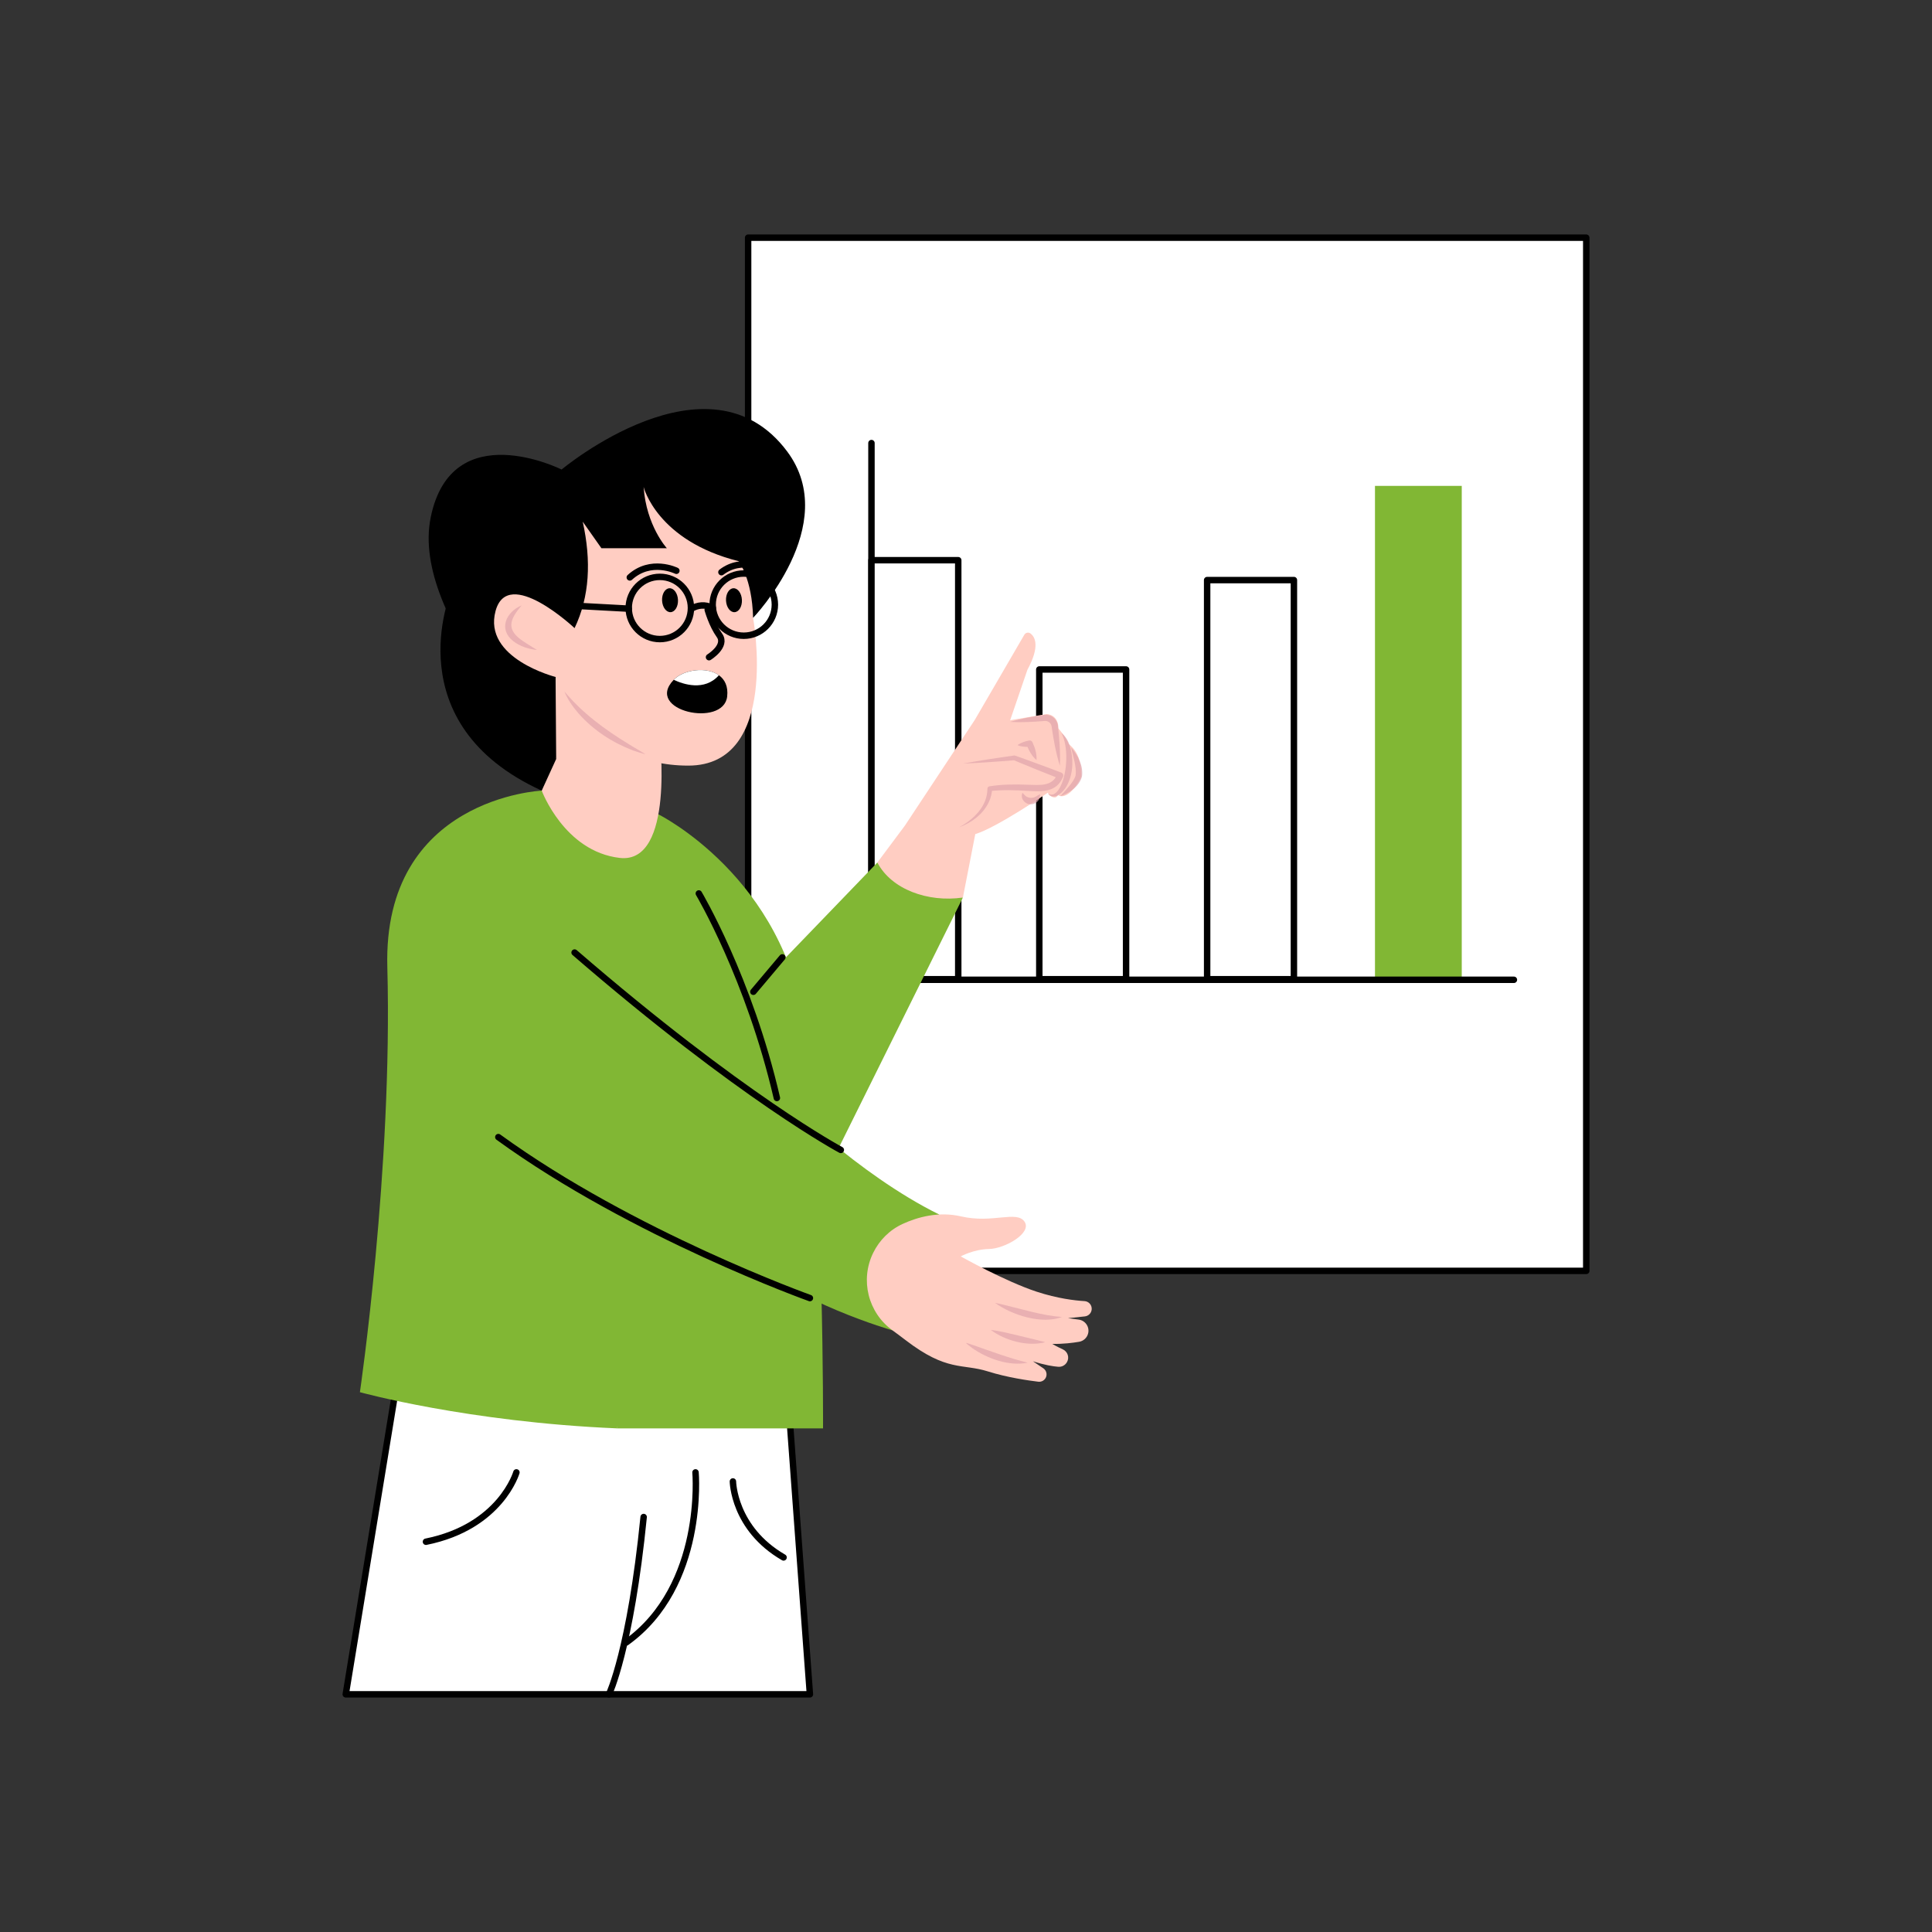 <?xml version="1.0" encoding="UTF-8"?> <svg xmlns="http://www.w3.org/2000/svg" viewBox="0 0 1500 1500"><rect x="0" y="0" width="1500" height="1500" fill="#333333" stroke="none"/><defs><style> .cls-1 { fill: none; } .cls-1, .cls-2 { stroke: #000; stroke-linecap: round; stroke-linejoin: round; stroke-width: 5px; } .cls-3 { mix-blend-mode: multiply; opacity: .7; } .cls-4 { fill: #e0a4ab; } .cls-5 { isolation: isolate; } .cls-2, .cls-6 { fill: #fff; } .cls-7 { fill: #81b734; } .cls-8 { fill: #ffcdc2; } </style></defs><g class="cls-5"><g id="vector"><g><g><rect class="cls-2" x="580.84" y="184.54" width="650.72" height="802.17"></rect><rect class="cls-7" x="1067.53" y="377.24" width="67.37" height="383.03"></rect><polyline class="cls-1" points="676.6 344 676.6 760.71 1175.39 760.71"></polyline><rect class="cls-2" x="937.22" y="450.37" width="67.37" height="309.9"></rect><rect class="cls-2" x="806.91" y="519.78" width="67.37" height="240.49"></rect><rect class="cls-2" x="676.6" y="434.95" width="67.37" height="325.33"></rect></g><polygon class="cls-2" points="308.22 1072.8 268.44 1315.46 628.81 1315.46 611.62 1082.06 308.22 1072.8"></polygon><path class="cls-7" d="M596.63,757.36l84.55-87.71c19.54,17.18,34.23,19.43,66.41,27.19l-128.48,259.03-22.47-198.52Z"></path><path class="cls-7" d="M607.4,852.48s57.75,58.82,121.81,90.47l-36.3,89.94s-74.43-21.09-117.82-59.45c-48.45-42.84,32.31-120.96,32.31-120.96Z"></path><path class="cls-7" d="M478.94,1108.98h160.06s.91-190.33-13.94-309.02c-14.85-118.69-113.92-167.73-113.92-167.73l-65.04,30.78,32.84,445.97Z"></path><path class="cls-7" d="M420.59,613.85s-123.41,5.47-119.87,136.95c4.21,156.62-21.29,330.09-21.29,330.09,0,0,83.7,23.18,199.52,28.09v-495.13h-58.36Z"></path><g><path class="cls-8" d="M677.97,972.65c4.84-9.85,12.87-17.83,22.86-22.4,11.52-5.28,27.88-9.91,45.44-5.83,24.32,5.65,43.09-4.84,49.16,4.06,6.07,8.9-15.45,21.03-27.5,21.24-12.05.21-22.02,5.75-22.02,5.75,0,0,34.4,19.33,58.99,27.41,16.17,5.31,29.73,6.86,37.12,7.3,3.31.2,5.81,3.06,5.57,6.37h0c-.21,2.88-2.45,5.19-5.32,5.5l-13.03,1.37,8.29,1.12c5.2.7,8.6,5.81,7.25,10.87h0c-.87,3.28-3.57,5.76-6.92,6.34-4.83.83-12.39,1.8-20.88,1.65,0,0,3.53,2.15,8.14,4.21,3.82,1.71,5.36,6.32,3.27,9.94l-.05.09c-1.37,2.38-3.99,3.75-6.72,3.53-3.94-.31-10.43-1.31-19.63-4.26l8.03,5.43c2.44,1.65,3.23,4.88,1.83,7.46h0c-1.12,2.06-3.37,3.24-5.7,2.96-7.38-.88-24.06-3.23-39.08-7.98-20-6.31-31.75.42-63.89-24.24-3.67-2.82-7.09-5.36-10.26-7.66-18.99-13.76-25.3-39.19-14.95-60.24h0Z"></path><g class="cls-3"><path class="cls-4" d="M824.54,1022.5c-15.77,5.96-38.74-1.39-51.92-10.9,2.28.36,4.48.88,6.65,1.43,15.04,3.55,29.79,8.35,45.27,9.47h0Z"></path></g><g class="cls-3"><path class="cls-4" d="M811.6,1042.05c-13.54,3.69-31.34-1.18-42.37-9.52,7.25.85,14.27,2.71,21.33,4.35,6.29,1.52,14.78,3.54,21.04,5.17h0Z"></path></g><g class="cls-3"><path class="cls-4" d="M797.93,1057.99c-14.42,2.98-31.35-3.13-43.14-11.36-6.3-4.92-6.56-4.81,1.13-2.18,13.96,4.88,27.58,10,42.01,13.54h0Z"></path></g></g><g><path class="cls-1" d="M652.81,892.8s-76.76-40.87-206.7-153.24"></path><path class="cls-1" d="M628.81,1007.83s-137.46-49.15-241.91-124.99"></path><path class="cls-1" d="M542.56,693.68s39.08,65.7,60.61,158.8"></path><line class="cls-1" x1="607.39" y1="743.31" x2="584.91" y2="770"></line><path class="cls-1" d="M472.81,1315.46s16.62-34.65,26.92-137.65"></path><path class="cls-1" d="M540,1143.16s7.73,88.02-53.73,132.03"></path><path class="cls-1" d="M400.94,1143.16s-12.17,42.14-70.23,53.84"></path><path class="cls-1" d="M569.03,1150.19s.47,36.52,39.33,58.99"></path></g><g><path class="cls-8" d="M431.35,525.59s26.22,68.83,103.01,68.83c71.64,0,50.33-114.71,50.33-114.71v-30.26c0-47.23-42.29-83.23-88.92-75.68h0c-37.13,6.01-64.42,38.07-64.42,75.68v76.14Z"></path><path class="cls-8" d="M431.35,525.59s-62.66,4.78-54.08-48.46c9.63-59.7,68.83,10.53,68.83,10.53l-14.75,37.92Z"></path><path class="cls-8" d="M420.59,613.85s17.48,47.24,60.56,52.23c43.08,4.99,30.9-94.76,30.9-94.76l-80.69-45.73-10.77,88.26Z"></path><path d="M350.04,459.89s-43.23,101.99,70.54,153.96l11.24-24.58-81.78-129.38Z"></path><path d="M499.71,378.11s10.3,41.67,73.74,57.59c0,0,10.53,13.34,11.24,44.01,0,0,69.14-72.09,26.45-129.23-60.87-81.47-175.11,14.05-175.11,14.05,0,0-85.21-42.61-101.6,36.99-16.39,79.6,97.39,187.75,97.39,187.75l-.47-63.68s-56.61-14.36-46.59-51.27c9.6-35.35,61.34,13.34,61.34,13.34,11.69-24.44,13.07-52.22,6.32-82.64l14.51,20.6h50.8s-15.92-17.32-18.03-47.52Z"></path><g class="cls-3"><path class="cls-4" d="M438.24,536.87c13.86,16.73,31.59,29.72,50.04,40.95,4.15,2.64,8.87,5.18,13.02,7.86-3.29-.87-6.55-1.89-9.78-3.02-15.99-6.06-30.83-15.7-42.18-28.56-4.45-5.15-8.61-10.87-11.1-17.24h0Z"></path></g><circle class="cls-1" cx="577.46" cy="469.43" r="24.15"></circle><circle class="cls-1" cx="512.3" cy="472.03" r="24.15"></circle><path class="cls-1" d="M536.73,472.63c5.05-2.93,10.52-3.59,16.67-.7"></path><line class="cls-1" x1="488.15" y1="472.57" x2="440.89" y2="470.01"></line><g><path d="M564.57,540.76c-2.77,24.57-64.75,11.1-41.48-12.97.06-.07.13-.14.2-.22,7.6-7.71,25.23-10.23,34.87-3.31,4.53,3.26,7.3,8.61,6.41,16.5Z"></path><path class="cls-6" d="M558.17,524.26c-11.3,12.7-27.91,6.94-35.07,3.53.06-.07.13-.14.2-.22,7.6-7.71,25.23-10.23,34.87-3.31Z"></path><ellipse cx="520.25" cy="465.96" rx="6.18" ry="9.3" transform="translate(-22.64 26.58) rotate(-2.86)"></ellipse><ellipse cx="569.88" cy="465.96" rx="6.18" ry="9.3" transform="translate(-22.57 29.06) rotate(-2.86)"></ellipse><path class="cls-1" d="M549.47,473.42s3.18,11.6,9.12,19.89-8.11,16.92-8.11,16.92"></path><path class="cls-1" d="M525.14,443.14s-19.86-9.83-36.16,5.16"></path><path class="cls-1" d="M594.19,442.54s-17.62-10.84-34.07,1.7"></path></g><g class="cls-3"><path class="cls-4" d="M405.01,470.03c-9.47,11.16-12.29,18.93,1.28,27.87,3.33,2.31,6.98,4.36,10.63,6.72-6.52-.63-13.03-2.72-18.36-6.75-11.84-9.28-5.68-22.8,6.45-27.84h0Z"></path></g></g><g><g><path class="cls-8" d="M681.18,669.65l21.39-28.66,54.19-81.95,27.52.14s21.31,21.83,29.88,55.85c0,0-40.42,27.66-56.95,32.56,0,0-4.2,21.5-9.62,49.26-27.19,3.93-55.52-6.33-66.41-27.19Z"></path><path class="cls-8" d="M756.77,559.04l38.49-66.19c.98-1.68,3.22-2.22,4.77-1.05,3.59,2.69,7.63,9.85-2.37,28.28l-13.37,39.1s-16.52,25.69-27.52-.14Z"></path><path class="cls-8" d="M829.73,577.75s5.23,3.37,7.71,10.66c2.48,7.29,1.95,14.8,1.95,14.8,0,0-8.95,18.89-17.91,14.21l5.98-15.93,2.27-23.74Z"></path><path class="cls-8" d="M821.7,565.54s7.15,7.81,8.72,14.4.94,21.59.94,21.59c0,0-8.42,15.13-11.08,17.17-2.67,2.04-13.51-2.58-4.67-22.29l-5.43-13.68s-3.62-14.34,11.52-17.19Z"></path><path class="cls-8" d="M784.28,559.18l28.24-4.78s7.69-.02,9.08,8.65l1.31,32.61s-15.24,23.75-18.84,26.08c-3.6,2.32-10.09.31-9.71-12.28.37-12.59,9.06-22.47,9.06-22.47l-4.52-8.05s-9.14,5.92-13.05-8.81c-.75-2.82-1.31-6.4-1.57-10.93Z"></path><path class="cls-8" d="M747.77,592.83l39.74-4.43,34.41,13.61s-1.32,12.23-16.93,11.97c-15.61-.26-19.13-2.82-19.13-2.82l-17.38,1.17s-1.65,21.78-23.69,29.9c-22.04,8.12-26.46-41.81,2.98-49.39Z"></path></g><g class="cls-3"><path class="cls-4" d="M744.79,642.22c8.56-4.61,16.59-11.52,20.15-20.72,1.13-2.97,1.65-6.11,1.7-9.23.01-.92.72-1.66,1.6-1.77,9.76-1.59,19.82-1.65,29.65-1.24,8.88.26,19.16,1.6,22.96-8.1,0,0,1.36,3.26,1.36,3.26-11.14-4.34-24.34-9.68-35.36-14.3,0,0,.87.11.87.11-6.64.57-13.3,1.06-19.95,1.51-6.66.44-13.32.84-20,1.1,6.57-1.22,13.15-2.3,19.75-3.34,3.29-.54,6.59-1,9.89-1.5,3.3-.5,6.6-.98,9.9-1.42.31-.04.59,0,.87.11,0,0,8.99,3.2,8.99,3.2,4.46,1.64,13.45,4.93,17.9,6.58,0,0,8.91,3.39,8.91,3.39,1.26.48,1.89,1.88,1.41,3.14-5,12.42-16.44,11.69-27.71,11.06-9.71-.64-19.3-.89-28.96.1,0,0,1.6-1.77,1.6-1.77-.22,3.56-1.05,7.1-2.58,10.3-4.38,9.42-13.39,16.06-22.95,19.54h0Z"></path></g><g class="cls-3"><path class="cls-4" d="M804.75,590.12c-3.64-3.15-5.96-7.41-7.64-11.82,0,0,2.57,1.49,2.57,1.49-2.39.18-4.85.07-7.24-.47-.82-.19-1.65-.43-2.49-.79,1.4-1.05,2.9-1.78,4.49-2.37,1.52-.57,3.07-.97,4.63-1.25,1.04-.18,2.04.36,2.47,1.27,2.04,4.35,3.51,9.06,3.21,13.95h0Z"></path></g><g class="cls-3"><path class="cls-4" d="M807.64,616.59c-.08,1.32-.37,2.44-.75,3.62-1.09,2.7-4.01,4.38-6.93,4.21-4.51-.13-7.97-4.6-6.13-8.9,1.21,1.13,2,2.41,3.35,3.09,1.76.89,3.53,1.02,5.35.59.63-.19,1.28-.47,1.88-.81,1.02-.72,2-1.33,3.24-1.79h0Z"></path></g><g class="cls-3"><path class="cls-4" d="M784.25,560.48c8.41-2.51,16.9-4.05,25.52-5.36,1.8-.34,3.69-.26,5.42.38,3.62,1.29,6.09,4.87,6.27,8.67.45,4.17.91,8.77,1.16,12.94.35,5.77.56,11.56.26,17.42-3.13-10.05-4.94-20.36-6.46-30.72-.38-2.46-2.82-4.31-5.29-4.06-.18,0-.63.06-.81.07-8.68.71-17.31,1.16-26.06.66h0Z"></path></g><g class="cls-3"><path class="cls-4" d="M824.05,569.09c6.15,4.78,7.98,13.32,8.47,20.73.58,9.64-2.43,22.59-11.44,27.79-2.42,1.34-5.92.99-7.41-1.46,4.6,2.83,8.12-2.29,9.89-6.04,5.14-10.46,6.15-30.62.49-41.02h0Z"></path></g><g class="cls-3"><path class="cls-4" d="M831.68,580.33c5.21,5.93,9.59,14.47,8.34,22.57-2.02,7.54-9.77,12.96-16.82,15.29,2.58-2.89,5.13-5.59,7.36-8.39,1.9-2.46,3.81-4.91,4.57-7.89.78-7.27-2.12-14.33-3.46-21.58h0Z"></path></g></g></g></g></g></svg> 